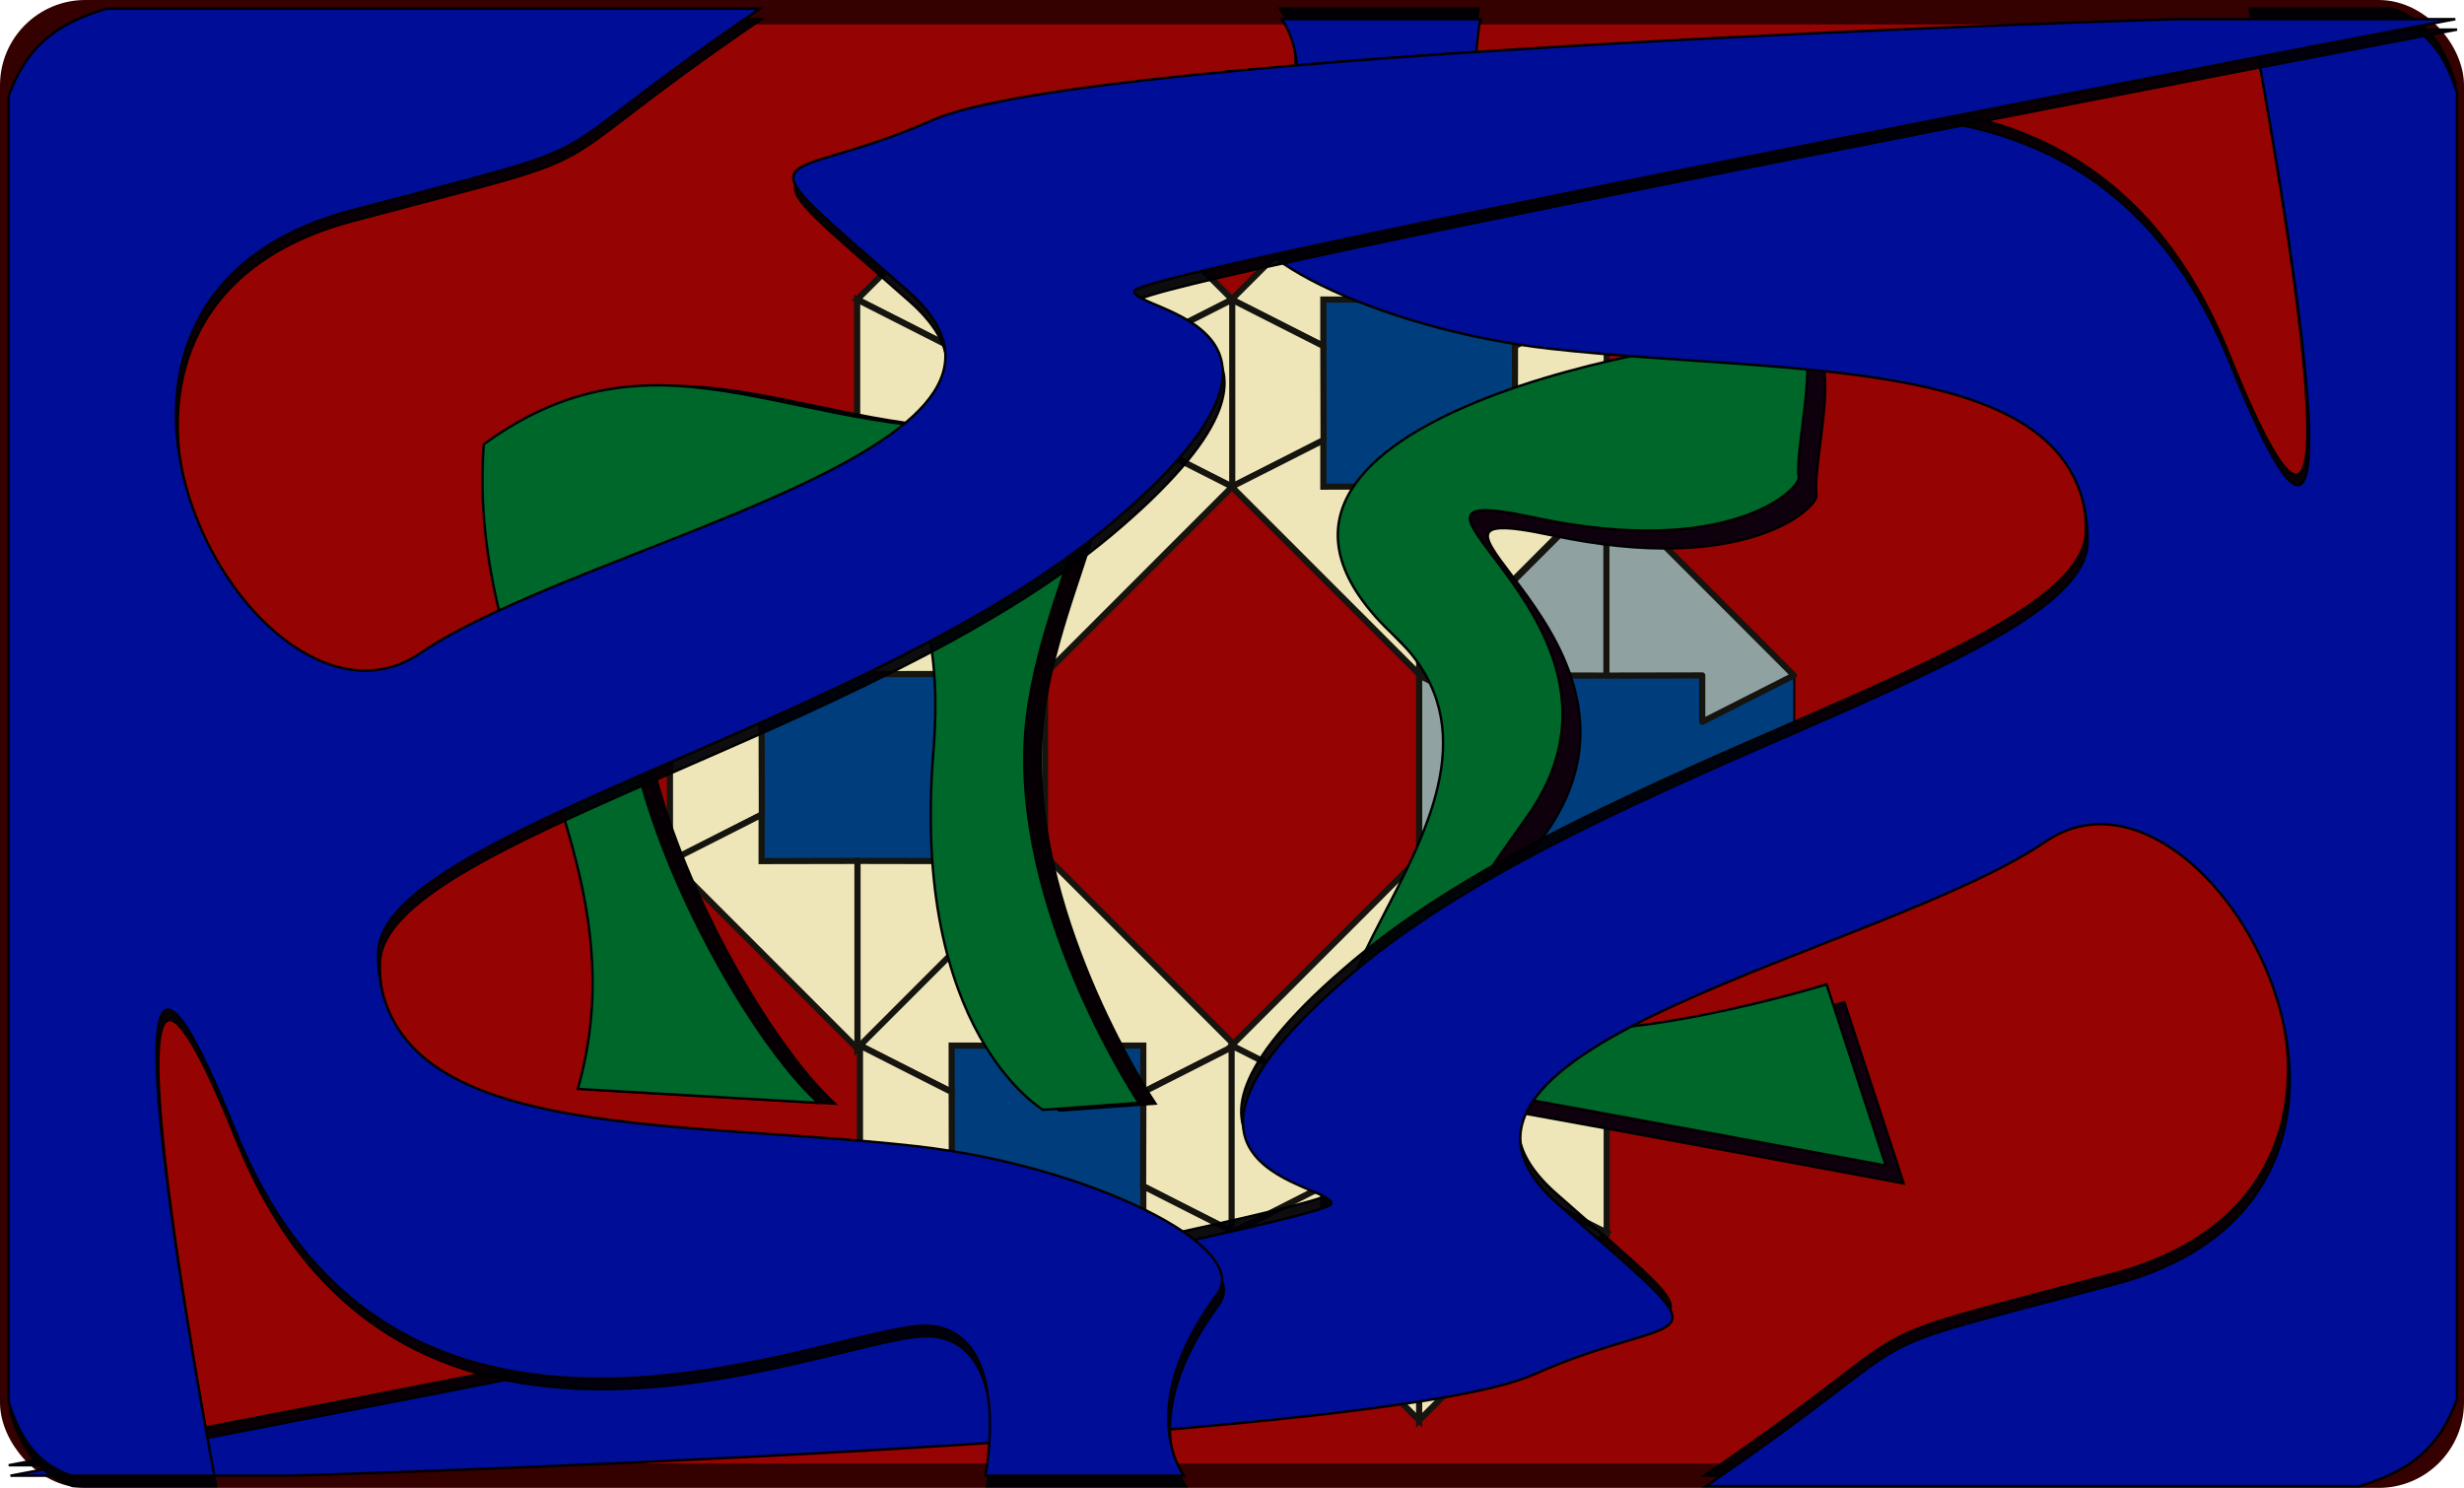 <?xml version="1.0" encoding="UTF-8" standalone="no"?>
<!-- Created with Inkscape (http://www.inkscape.org/) -->
<svg
   xmlns:dc="http://purl.org/dc/elements/1.1/"
   xmlns:cc="http://creativecommons.org/ns#"
   xmlns:rdf="http://www.w3.org/1999/02/22-rdf-syntax-ns#"
   xmlns:svg="http://www.w3.org/2000/svg"
   xmlns="http://www.w3.org/2000/svg"
   xmlns:xlink="http://www.w3.org/1999/xlink"
   xmlns:sodipodi="http://sodipodi.sourceforge.net/DTD/sodipodi-0.dtd"
   xmlns:inkscape="http://www.inkscape.org/namespaces/inkscape"
   width="1010"
   height="610"
   id="svg7032"
   sodipodi:version="0.32"
   inkscape:version="0.46"
   sodipodi:docname="knock.svg"
   inkscape:output_extension="org.inkscape.output.svg.inkscape"
   version="1.0">
  <defs
     id="defs7034">
    <inkscape:perspective
       sodipodi:type="inkscape:persp3d"
       inkscape:vp_x="0 : 526.18109 : 1"
       inkscape:vp_y="0 : 1000 : 0"
       inkscape:vp_z="744.09448 : 526.18109 : 1"
       inkscape:persp3d-origin="372.04724 : 350.78739 : 1"
       id="perspective7040" />
    <filter
       inkscape:collect="always"
       id="filter13536">
      <feGaussianBlur
         inkscape:collect="always"
         stdDeviation="12.047"
         id="feGaussianBlur13538" />
    </filter>
    <clipPath
       clipPathUnits="userSpaceOnUse"
       id="clipPath13579">
      <path
         style="fill:none;fill-rule:evenodd;stroke:#000000;stroke-width:1px;stroke-linecap:butt;stroke-linejoin:miter;stroke-opacity:1;display:inline"
         d="M 531.786,26.786 L 502.143,28.929 L 487.857,111.429 L 522.857,103.929 C 526.588,110.303 532.732,113.46 539.286,116.071 L 822.5,55.714 L 794.286,48.929 L 819.286,43.75 L 798.214,11.071 L 604.643,21.071 L 606.429,9.821 L 525,7.5 C 529.27,13.69 531.321,20.12 531.786,26.786 z"
         id="path13581"
         sodipodi:nodetypes="ccccccccccccc" />
    </clipPath>
    <filter
       inkscape:collect="always"
       id="filter13593">
      <feGaussianBlur
         inkscape:collect="always"
         stdDeviation="4.261"
         id="feGaussianBlur13595" />
    </filter>
    <filter
       inkscape:collect="always"
       id="filter13611">
      <feGaussianBlur
         inkscape:collect="always"
         stdDeviation="2.837"
         id="feGaussianBlur13613" />
    </filter>
  </defs>
  <sodipodi:namedview
     id="base"
     pagecolor="#ffffff"
     bordercolor="#666666"
     borderopacity="1.0"
     gridtolerance="10000"
     guidetolerance="10"
     objecttolerance="10"
     inkscape:pageopacity="0.0"
     inkscape:pageshadow="2"
     inkscape:zoom="0.49497475"
     inkscape:cx="506.25958"
     inkscape:cy="467.83583"
     inkscape:document-units="px"
     inkscape:current-layer="layer6"
     showgrid="false"
     inkscape:window-width="1440"
     inkscape:window-height="829"
     inkscape:window-x="0"
     inkscape:window-y="25"
     showguides="true"
     inkscape:guide-bbox="true" />
  <g
     inkscape:label="Screen"
     inkscape:groupmode="layer"
     id="layer1"
     transform="translate(-117.857,-278.791)">
    <rect
       style="opacity:1;fill:#960303;fill-opacity:1;fill-rule:nonzero;stroke:#340000;stroke-width:10;stroke-linecap:round;stroke-linejoin:round;marker:none;marker-start:none;marker-mid:none;marker-end:none;stroke-miterlimit:4;stroke-dasharray:none;stroke-dashoffset:0;stroke-opacity:1;visibility:visible;display:inline;overflow:visible;enable-background:accumulate"
       id="rect7042"
       width="1000"
       height="600"
       x="122.857"
       y="283.791"
       rx="30"
       ry="30" />
  </g>
  <g
     inkscape:groupmode="layer"
     id="layer4"
     inkscape:label="O">
    <g
       id="g3767"
       transform="matrix(2.291,0,0,2.291,146.626,-9.752)">
      <g
         id="g3585">
        <path
           style="fill:#003d7d;fill-opacity:1;fill-rule:evenodd;stroke:#000000;stroke-width:0.336px;stroke-linecap:butt;stroke-linejoin:miter;stroke-opacity:1"
           d="M 189.917,24.298 L 156.362,57.853 L 156.362,91.407 L 189.917,124.962 L 223.472,91.407 L 223.472,57.853 L 189.917,24.298 z"
           id="path3326"
           sodipodi:nodetypes="ccccccc" />
        <g
           id="g3554"
           style="fill:#f3e9bb;fill-opacity:0.979;stroke:#15140f;stroke-width:1.1;stroke-miterlimit:4;stroke-dasharray:none;stroke-opacity:1">
          <g
             id="g3546"
             style="fill:#f3e9bb;fill-opacity:0.979;stroke:#15140f;stroke-width:1.1;stroke-miterlimit:4;stroke-dasharray:none;stroke-opacity:1">
            <path
               style="fill:#f3e9bb;fill-opacity:0.979;fill-rule:evenodd;stroke:#15140f;stroke-width:1.1;stroke-linecap:butt;stroke-linejoin:miter;stroke-miterlimit:4;stroke-dasharray:none;stroke-opacity:1"
               d="M 156.362,57.853 L 172.768,66.17 L 172.768,57.862 L 189.913,57.893 L 189.913,24.287 L 156.362,57.853 z"
               id="path3328"
               sodipodi:nodetypes="cccccc" />
            <use
               x="0"
               y="0"
               xlink:href="#path3328"
               id="use3534"
               transform="matrix(-1,0,0,1,379.823,0)"
               width="744.094"
               height="1052.362"
               style="fill:#f3e9bb;fill-opacity:0.979;stroke:#15140f;stroke-width:1.1;stroke-miterlimit:4;stroke-dasharray:none;stroke-opacity:1" />
          </g>
          <g
             id="g3542"
             style="fill:#f3e9bb;fill-opacity:0.979;stroke:#15140f;stroke-width:1.1;stroke-miterlimit:4;stroke-dasharray:none;stroke-opacity:1">
            <path
               style="fill:#f3e9bb;fill-opacity:0.979;fill-rule:evenodd;stroke:#15140f;stroke-width:1.1;stroke-linecap:butt;stroke-linejoin:miter;stroke-miterlimit:4;stroke-dasharray:none;stroke-opacity:1"
               d="M 156.362,91.407 L 172.808,83.027 L 172.768,66.179 L 156.362,57.853 L 156.362,91.407 z"
               id="path3330"
               sodipodi:nodetypes="ccccc" />
            <use
               x="0"
               y="0"
               xlink:href="#path3330"
               id="use3536"
               transform="matrix(-1,0,0,1,379.833,0)"
               width="744.094"
               height="1052.362"
               style="fill:#f3e9bb;fill-opacity:0.979;stroke:#15140f;stroke-width:1.1;stroke-miterlimit:4;stroke-dasharray:none;stroke-opacity:1" />
          </g>
          <g
             id="g3550"
             style="fill:#f3e9bb;fill-opacity:0.979;stroke:#15140f;stroke-width:1.1;stroke-miterlimit:4;stroke-dasharray:none;stroke-opacity:1">
            <use
               x="0"
               y="0"
               xlink:href="#path3328"
               id="use3538"
               transform="matrix(-1,0,0,-1,379.823,149.207)"
               width="744.094"
               height="1052.362"
               style="fill:#f3e9bb;fill-opacity:0.979;stroke:#15140f;stroke-width:1.1;stroke-miterlimit:4;stroke-dasharray:none;stroke-opacity:1" />
            <use
               x="0"
               y="0"
               xlink:href="#use3534"
               id="use3540"
               transform="matrix(-1,0,0,-1,379.823,149.207)"
               width="744.094"
               height="1052.362"
               style="fill:#f3e9bb;fill-opacity:0.979;stroke:#15140f;stroke-width:1.1;stroke-miterlimit:4;stroke-dasharray:none;stroke-opacity:1" />
          </g>
        </g>
      </g>
      <use
         height="1052.362"
         width="744.094"
         transform="translate(-67,0)"
         id="use3598"
         xlink:href="#g3585"
         y="0"
         x="0" />
      <use
         height="1052.362"
         width="744.094"
         transform="translate(-33.5,67)"
         id="use3620"
         xlink:href="#use3598"
         y="0"
         x="0" />
      <use
         height="1052.362"
         width="744.094"
         transform="translate(34,66.5)"
         id="use3622"
         xlink:href="#use3620"
         y="0"
         x="0" />
      <use
         height="1052.362"
         width="744.094"
         transform="translate(66.496,0)"
         id="use3624"
         xlink:href="#use3622"
         y="0"
         x="0" />
      <path
         sodipodi:nodetypes="ccccccc"
         id="path3628"
         d="M 223.468,91.557 L 189.913,125.111 L 189.913,158.666 L 223.468,192.221 L 257.023,158.666 L 257.023,125.111 L 223.468,91.557 z"
         style="fill:#003d7d;fill-opacity:1;fill-rule:evenodd;stroke:#000000;stroke-width:0.336px;stroke-linecap:butt;stroke-linejoin:miter;stroke-opacity:1" />
      <path
         sodipodi:nodetypes="cccccc"
         id="path3634"
         d="M 189.913,125.111 L 206.319,133.429 L 206.319,125.121 L 223.465,125.152 L 223.465,91.545 L 189.913,125.111 z"
         style="fill:#f3e9bb;fill-opacity:0.588;fill-rule:evenodd;stroke:#15140f;stroke-width:1.1;stroke-linecap:round;stroke-linejoin:round;stroke-miterlimit:4;stroke-dasharray:none;stroke-opacity:1" />
      <g
         transform="translate(33.551,67.259)"
         id="g3638"
         style="fill:#f3e9bb;fill-opacity:0.592;stroke:#15140f;stroke-width:1.1;stroke-miterlimit:4;stroke-dasharray:none;stroke-opacity:1">
        <path
           style="fill:#f3e9bb;fill-opacity:0.592;fill-rule:evenodd;stroke:#15140f;stroke-width:1.1;stroke-linecap:round;stroke-linejoin:round;stroke-miterlimit:4;stroke-dasharray:none;stroke-opacity:1"
           d="M 156.362,91.407 L 172.808,83.027 L 172.768,66.179 L 156.362,57.853 L 156.362,91.407 z"
           id="path3640"
           sodipodi:nodetypes="ccccc" />
      </g>
      <use
         height="1052.362"
         width="744.094"
         transform="matrix(-1,0,0,1,446.878,0)"
         id="use3671"
         xlink:href="#path3634"
         y="0"
         x="0" />
      <use
         height="1052.362"
         width="744.094"
         transform="matrix(1,0,0,-1,0,283.662)"
         id="use3673"
         xlink:href="#path3634"
         y="0"
         x="0" />
      <use
         height="1052.362"
         width="744.094"
         transform="matrix(1,0,0,-1,0,283.662)"
         id="use3675"
         xlink:href="#use3671"
         y="0"
         x="0" />
    </g>
  </g>
  <g
     inkscape:groupmode="layer"
     id="layer6"
     inkscape:label="N">
    <path
       style="fill:#060005;fill-opacity:1;fill-rule:evenodd;stroke:#000000;stroke-width:1px;stroke-linecap:butt;stroke-linejoin:miter;stroke-opacity:1;filter:url(#filter13593)"
       d="M 243.604,446.738 L 342.176,452.452 C 300.128,414.057 221.765,259.664 287.89,221.738 C 327.176,208.167 398.604,193.881 389.319,308.881 C 380.033,423.881 434.319,455.309 434.319,455.309 L 473.604,452.452 C 473.604,452.452 424.489,379.219 426.687,306.768 C 428.722,239.706 484.542,172.906 427.89,175.309 C 334.95,183.719 279.971,128.018 205.033,182.452 C 197.59,282.548 270.669,350.873 243.604,446.738 z"
       id="path13583"
       sodipodi:nodetypes="cccsccsccc" />
    <path
       style="fill:#00672b;fill-opacity:1;fill-rule:evenodd;stroke:#000000;stroke-width:1px;stroke-linecap:butt;stroke-linejoin:miter;stroke-opacity:1"
       d="M 236.857,446.429 L 335.429,452.143 C 293.381,413.748 215.018,259.355 281.143,221.429 C 320.429,207.857 391.857,193.571 382.571,308.571 C 373.286,423.571 427.571,455 427.571,455 L 466.857,452.143 C 466.857,452.143 417.742,378.909 419.94,306.459 C 421.975,239.397 477.795,172.597 421.143,175 C 328.203,183.41 273.224,127.708 198.286,182.143 C 190.843,282.238 263.922,350.563 236.857,446.429 z"
       id="path7555"
       sodipodi:nodetypes="cccsccsccc" />
  </g>
  <g
     inkscape:groupmode="layer"
     id="layer5"
     inkscape:label="C">
    <path
       style="fill:#0f000d;fill-opacity:1;fill-rule:evenodd;stroke:#000000;stroke-width:1px;stroke-linecap:butt;stroke-linejoin:miter;stroke-opacity:1;filter:url(#filter13611)"
       d="M 744.593,203.023 C 742.731,190.735 755.376,144.02 741.736,144.451 C 680.133,146.397 490.177,184.963 578.879,268.023 C 650.709,335.284 498.879,433.737 586.022,449.451 C 673.165,465.166 780.307,485.166 780.307,485.166 L 756.022,410.88 C 756.022,410.88 667.45,438.023 633.165,426.594 C 590.63,412.416 576.022,422.308 633.165,342.308 C 690.307,262.308 556.022,202.308 636.022,219.451 C 716.022,236.594 745.323,207.841 744.593,203.023 z"
       id="path13597"
       sodipodi:nodetypes="csssccssss" />
    <path
       style="fill:#00672b;fill-opacity:1;fill-rule:evenodd;stroke:#000000;stroke-width:1px;stroke-linecap:butt;stroke-linejoin:miter;stroke-opacity:1"
       d="M 737.286,195.714 C 735.424,183.427 748.068,136.712 734.429,137.143 C 672.826,139.089 482.87,177.654 571.571,260.714 C 643.402,327.976 491.571,426.429 578.714,442.143 C 665.857,457.857 773,477.857 773,477.857 L 748.714,403.571 C 748.714,403.571 660.143,430.714 625.857,419.286 C 583.323,405.108 568.714,415 625.857,335 C 683,255 548.714,195 628.714,212.143 C 708.714,229.286 738.016,200.533 737.286,195.714 z"
       id="path7898"
       sodipodi:nodetypes="csssccssss" />
  </g>
  <g
     inkscape:groupmode="layer"
     id="layer2"
     inkscape:label="^K"
     style="display:inline">
    <g
       style="display:inline"
       id="g13562"
       transform="matrix(-1,0,0,-1,1010.714,612.857)">
      <path
         sodipodi:nodetypes="cssssccsssssccsscccccc"
         id="path13564"
         d="M 312.143,7.857 C 210.875,77.062 263.772,58.828 144.286,90.714 C 1.503,128.817 105.714,317.857 172.857,272.143 C 240,226.429 445.714,187.857 372.857,123.571 C 300,59.286 318.571,82.143 382.857,53.571 C 447.143,25 892.857,12.143 892.857,12.143 L 1007.143,12.143 C 1007.143,12.143 467.143,115 465.714,123.571 C 464.286,132.143 554.286,136.429 455.714,219.286 C 357.143,302.143 156.242,345.474 155.714,395 C 154.88,473.221 274.966,462.807 376.133,474.176 C 446.798,482.118 514.082,515.319 499.675,534.792 C 464.643,582.143 486.071,609.286 486.071,609.286 L 404.643,609.286 C 404.643,609.286 416.071,550.714 381.786,547.857 C 347.5,545 164.286,635 97.143,467.857 C 30,300.714 88.571,609.286 88.571,609.286 L 30,609.286 C 14.376,603.987 8.636,592.1 4.286,579.286 L 4.286,43.571 C 12.863,19.777 28.207,12.899 44.286,7.857 L 312.143,7.857 z"
         style="fill:#000006;fill-opacity:0.944;fill-rule:evenodd;stroke:#000000;stroke-width:1px;stroke-linecap:butt;stroke-linejoin:miter;stroke-opacity:1;filter:url(#filter13536)" />
      <path
         sodipodi:nodetypes="cssssccsssssccsscccccc"
         id="path13566"
         d="M 429.286,282.362 C 328.018,351.567 380.915,333.333 261.429,365.219 C 118.646,403.322 222.857,592.362 290,546.648 C 357.143,500.934 562.857,462.362 490,398.076 C 417.143,333.791 435.714,356.648 500,328.076 C 564.286,299.505 1010,286.648 1010,286.648 L 1124.286,286.648 C 1124.286,286.648 584.286,389.505 582.857,398.076 C 581.429,406.648 671.429,410.934 572.857,493.791 C 474.286,576.648 273.385,619.979 272.857,669.505 C 272.023,747.726 392.108,737.312 493.276,748.681 C 563.941,756.623 631.224,789.824 616.818,809.297 C 581.786,856.648 603.214,883.791 603.214,883.791 L 521.786,883.791 C 521.786,883.791 533.214,825.219 498.929,822.362 C 464.643,819.505 281.429,909.505 214.286,742.362 C 147.143,575.219 205.714,883.791 205.714,883.791 L 147.143,883.791 C 131.519,878.492 125.779,866.605 121.429,853.791 L 121.429,318.076 C 130.006,294.282 145.35,287.404 161.429,282.362 L 429.286,282.362 z"
         style="fill:#000d97;fill-opacity:1;fill-rule:evenodd;stroke:#000000;stroke-width:1px;stroke-linecap:butt;stroke-linejoin:miter;stroke-opacity:1"
         transform="translate(-117.857,-278.791)" />
    </g>
    <g
       style="display:inline"
       id="g13568"
       clip-path="url(#clipPath13579)">
      <path
         sodipodi:nodetypes="cssssccsssssccsscccccc"
         id="path13570"
         d="M 312.143,7.857 C 210.875,77.062 263.772,58.828 144.286,90.714 C 1.503,128.817 105.714,317.857 172.857,272.143 C 240,226.429 445.714,187.857 372.857,123.571 C 300,59.286 318.571,82.143 382.857,53.571 C 447.143,25 892.857,12.143 892.857,12.143 L 1007.143,12.143 C 1007.143,12.143 467.143,115 465.714,123.571 C 464.286,132.143 554.286,136.429 455.714,219.286 C 357.143,302.143 156.242,345.474 155.714,395 C 154.88,473.221 274.966,462.807 376.133,474.176 C 446.798,482.118 514.082,515.319 499.675,534.792 C 464.643,582.143 486.071,609.286 486.071,609.286 L 404.643,609.286 C 404.643,609.286 416.071,550.714 381.786,547.857 C 347.5,545 164.286,635 97.143,467.857 C 30,300.714 88.571,609.286 88.571,609.286 L 30,609.286 C 14.376,603.987 8.636,592.1 4.286,579.286 L 4.286,43.571 C 12.863,19.777 28.207,12.899 44.286,7.857 L 312.143,7.857 z"
         style="fill:#000006;fill-opacity:0.944;fill-rule:evenodd;stroke:#000000;stroke-width:1px;stroke-linecap:butt;stroke-linejoin:miter;stroke-opacity:1;filter:url(#filter13536)" />
      <path
         sodipodi:nodetypes="cssssccsssssccsscccccc"
         id="path13572"
         d="M 429.286,282.362 C 328.018,351.567 380.915,333.333 261.429,365.219 C 118.646,403.322 222.857,592.362 290,546.648 C 357.143,500.934 562.857,462.362 490,398.076 C 417.143,333.791 435.714,356.648 500,328.076 C 564.286,299.505 1010,286.648 1010,286.648 L 1124.286,286.648 C 1124.286,286.648 584.286,389.505 582.857,398.076 C 581.429,406.648 671.429,410.934 572.857,493.791 C 474.286,576.648 273.385,619.979 272.857,669.505 C 272.023,747.726 392.108,737.312 493.276,748.681 C 563.941,756.623 631.224,789.824 616.818,809.297 C 581.786,856.648 603.214,883.791 603.214,883.791 L 521.786,883.791 C 521.786,883.791 533.214,825.219 498.929,822.362 C 464.643,819.505 281.429,909.505 214.286,742.362 C 147.143,575.219 205.714,883.791 205.714,883.791 L 147.143,883.791 C 131.519,878.492 125.779,866.605 121.429,853.791 L 121.429,318.076 C 130.006,294.282 145.35,287.404 161.429,282.362 L 429.286,282.362 z"
         style="fill:#000d97;fill-opacity:1;fill-rule:evenodd;stroke:#000000;stroke-width:1px;stroke-linecap:butt;stroke-linejoin:miter;stroke-opacity:1"
         transform="translate(-117.857,-278.791)" />
    </g>
  </g>
  <g
     inkscape:groupmode="layer"
     id="layer3"
     inkscape:label="K$"
     style="display:inline">
    <g
       id="g13540">
      <path
         sodipodi:nodetypes="cssssccsssssccsscccccc"
         id="path13009"
         d="M 312.143,7.857 C 210.875,77.062 263.772,58.828 144.286,90.714 C 1.503,128.817 105.714,317.857 172.857,272.143 C 240,226.429 445.714,187.857 372.857,123.571 C 300,59.286 318.571,82.143 382.857,53.571 C 447.143,25 892.857,12.143 892.857,12.143 L 1007.143,12.143 C 1007.143,12.143 467.143,115 465.714,123.571 C 464.286,132.143 554.286,136.429 455.714,219.286 C 357.143,302.143 156.242,345.474 155.714,395 C 154.88,473.221 274.966,462.807 376.133,474.176 C 446.798,482.118 514.082,515.319 499.675,534.792 C 464.643,582.143 486.071,609.286 486.071,609.286 L 404.643,609.286 C 404.643,609.286 416.071,550.714 381.786,547.857 C 347.5,545 164.286,635 97.143,467.857 C 30,300.714 88.571,609.286 88.571,609.286 L 30,609.286 C 14.376,603.987 8.636,592.1 4.286,579.286 L 4.286,43.571 C 12.863,19.777 28.207,12.899 44.286,7.857 L 312.143,7.857 z"
         style="fill:#000006;fill-opacity:0.944;fill-rule:evenodd;stroke:#000000;stroke-width:1px;stroke-linecap:butt;stroke-linejoin:miter;stroke-opacity:1;filter:url(#filter13536)" />
      <path
         sodipodi:nodetypes="cssssccsssssccsscccccc"
         id="path7553"
         d="M 429.286,282.362 C 328.018,351.567 380.915,333.333 261.429,365.219 C 118.646,403.322 222.857,592.362 290,546.648 C 357.143,500.934 562.857,462.362 490,398.076 C 417.143,333.791 435.714,356.648 500,328.076 C 564.286,299.505 1010,286.648 1010,286.648 L 1124.286,286.648 C 1124.286,286.648 584.286,389.505 582.857,398.076 C 581.429,406.648 671.429,410.934 572.857,493.791 C 474.286,576.648 273.385,619.979 272.857,669.505 C 272.023,747.726 392.108,737.312 493.276,748.681 C 563.941,756.623 631.224,789.824 616.818,809.297 C 581.786,856.648 603.214,883.791 603.214,883.791 L 521.786,883.791 C 521.786,883.791 533.214,825.219 498.929,822.362 C 464.643,819.505 281.429,909.505 214.286,742.362 C 147.143,575.219 205.714,883.791 205.714,883.791 L 147.143,883.791 C 131.519,878.492 125.779,866.605 121.429,853.791 L 121.429,318.076 C 130.006,294.282 145.35,287.404 161.429,282.362 L 429.286,282.362 z"
         style="fill:#000d97;fill-opacity:1;fill-rule:evenodd;stroke:#000000;stroke-width:1px;stroke-linecap:butt;stroke-linejoin:miter;stroke-opacity:1"
         transform="translate(-117.857,-278.791)" />
    </g>
  </g>
</svg>
